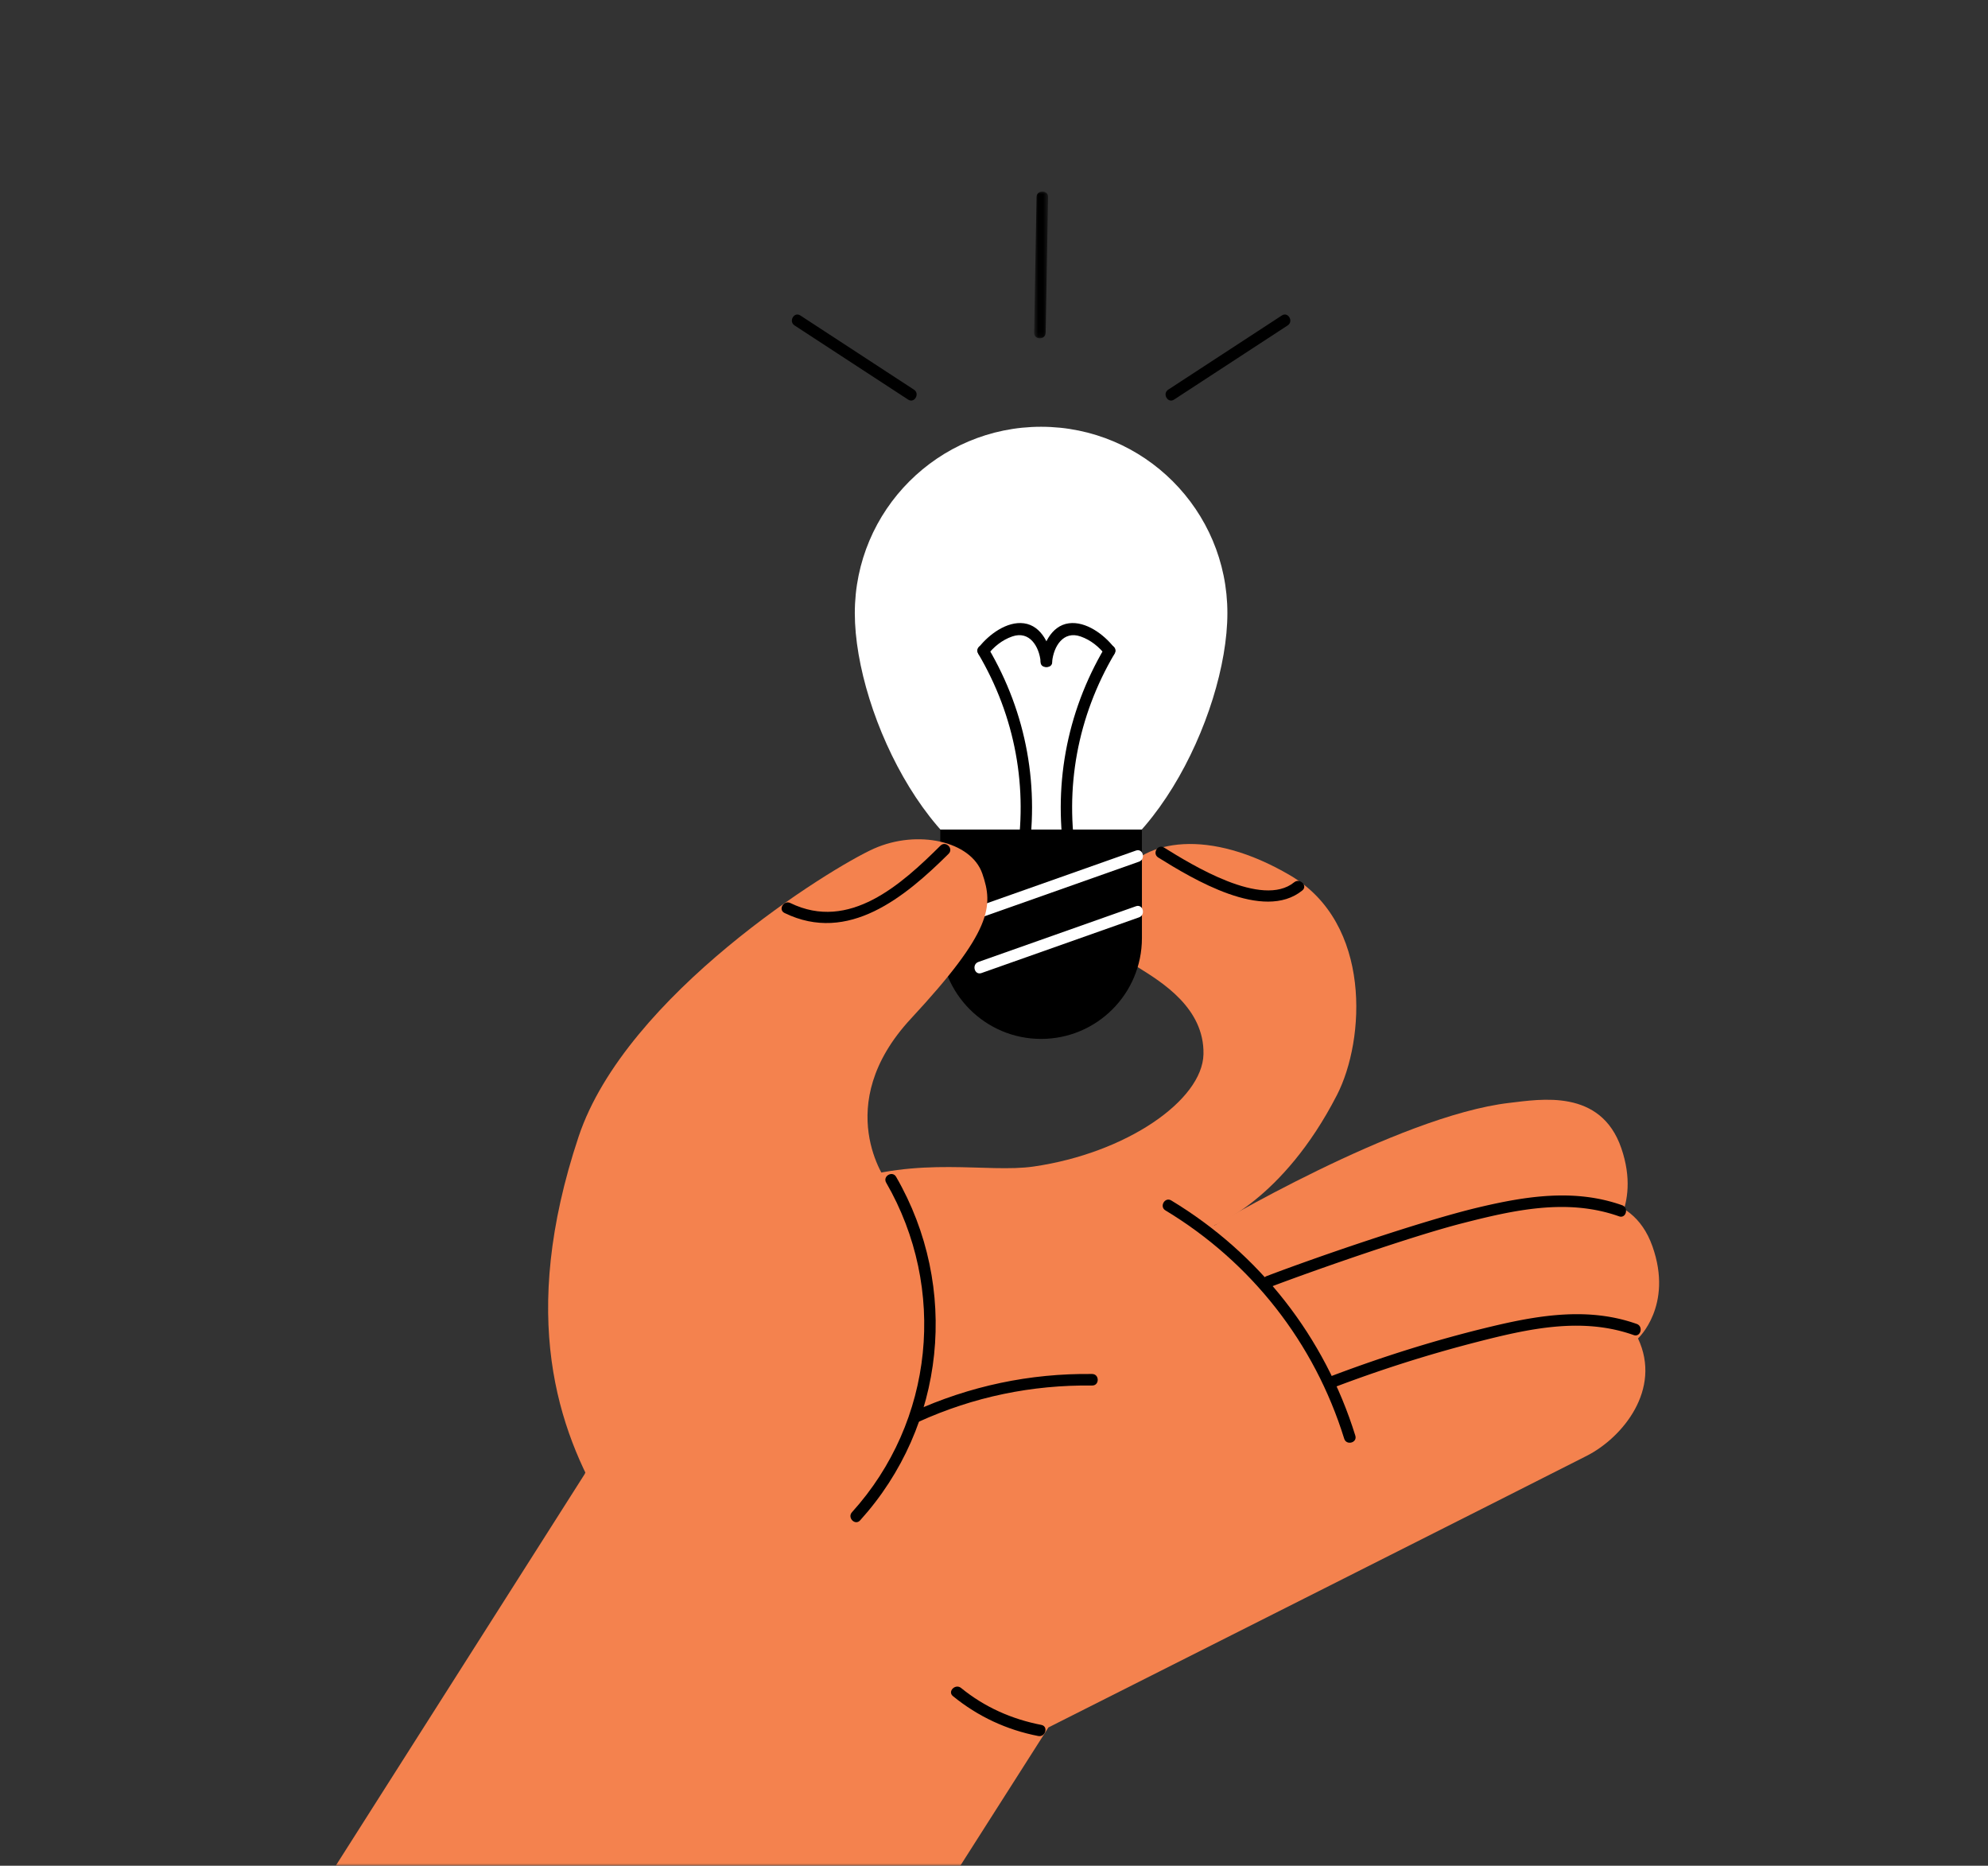 <svg xmlns="http://www.w3.org/2000/svg" width="405" height="380" fill="none"><rect width="100%" height="100%" fill="#333333" stroke="none"/><mask id="a" width="405" height="380" x="0" y="0" maskUnits="userSpaceOnUse" style="mask-type:luminance"><path fill="#fff" d="M0 0h405v380H0z"/></mask><g mask="url(#a)"><path fill="#F4824E" fill-rule="evenodd" d="M246.246 250.273s38.539-23.018 61.254-25.647c6.327-.732 18.615-2.945 22.798 9.226 4.183 12.17-3.12 18.75-3.12 18.75l-61.932 17.422-19-19.751Z" clip-rule="evenodd"/><path fill="#F4824E" fill-rule="evenodd" d="M213.584 351.833s102.509-51.644 109.747-55.361c7.238-3.717 15.259-13.498 10.368-23.866 0 0 7.238-6.652 2.935-18.78-4.304-12.129-16.628-10.173-22.889-8.999-6.26 1.174-66.471 4.778-66.471 4.778s14-4.973 25.1-26.591c5.759-11.217 7.136-34.918-9.492-44.699-16.628-9.781-29.931-7.238-34.43 0-4.5 7.238-1.174 15.846 3.521 18.78 4.695 2.934 13.398 8.219 13.203 17.608-.196 9.39-15.696 20.148-34.609 22.887-18.913 2.738-55.476-14.413-91.471 62.663l-52.57 82.69S134.355 391.871 182.25 401l31.334-49.167Z" clip-rule="evenodd"/><path fill="#000" fill-rule="evenodd" d="M235.959 174.651c7.002 4.347 21.451 13.134 29.35 6.711 1.173-.954-.497-2.606-1.66-1.661-6.531 5.312-20.863-3.574-26.505-7.077-1.287-.799-2.467 1.231-1.185 2.027Z" clip-rule="evenodd"/><path fill="#fff" fill-rule="evenodd" d="M250.047 124.872c0 20.96-16.992 55.204-37.952 55.204-20.96 0-37.951-34.244-37.951-55.204s16.991-37.951 37.951-37.951 37.952 16.991 37.952 37.951Z" clip-rule="evenodd"/><path fill="#000" fill-rule="evenodd" d="M212.095 211.598c-11.344 0-20.54-9.196-20.54-20.54v-22.106h41.081v22.106c0 11.344-9.196 20.54-20.541 20.54Z" clip-rule="evenodd"/><path fill="#fff" fill-rule="evenodd" d="m199.951 186.841 32.094-11.343c1.414-.5.805-2.769-.625-2.263l-32.093 11.342c-1.415.5-.806 2.769.624 2.264ZM199.951 198.183l32.094-11.342c1.414-.5.805-2.769-.625-2.264l-32.093 11.343c-1.415.5-.806 2.769.624 2.263Z" clip-rule="evenodd"/><path fill="#000" fill-rule="evenodd" d="m261.145 64.251-23.152 15.113c-1.26.823-.085 2.856 1.185 2.027l23.152-15.113c1.26-.822.085-2.856-1.185-2.027ZM161.861 66.278l23.152 15.113c1.269.828 2.446-1.203 1.185-2.027l-23.153-15.113c-1.268-.828-2.446 1.204-1.184 2.027Z" clip-rule="evenodd"/><mask id="b" width="4" height="30" x="210" y="39" maskUnits="userSpaceOnUse" style="mask-type:luminance"><path fill="#fff" fill-rule="evenodd" d="M210.676 39h2.839v29.91h-2.839V39Z" clip-rule="evenodd"/></mask><g mask="url(#b)"><path fill="#000" fill-rule="evenodd" d="m211.167 40.133-.491 27.644c-.027 1.511 2.321 1.511 2.347 0l.492-27.644c.027-1.51-2.321-1.511-2.348 0Z" clip-rule="evenodd"/></g><path fill="#000" fill-rule="evenodd" d="M199.263 133.099c7.563 12.791 10.293 27.469 7.734 42.117-.258 1.477 2.003 2.112 2.263.624 2.67-15.282-.071-30.566-7.97-43.926-.768-1.3-2.799-.12-2.027 1.185ZM225.058 131.914c-7.899 13.359-10.64 28.646-7.971 43.926.26 1.486 2.522.856 2.264-.624-2.559-14.646.17-29.325 7.734-42.117.771-1.303-1.258-2.486-2.027-1.185Z" clip-rule="evenodd"/><path fill="#000" fill-rule="evenodd" d="M201.107 133.45c1.357-1.721 3.012-3.091 5.106-3.82 3.527-1.228 5.478 2.042 5.787 5.097.151 1.489 2.5 1.505 2.348 0-.326-3.222-2.089-7.292-5.749-7.778-3.48-.463-7.133 2.282-9.152 4.842-.926 1.173.724 2.845 1.66 1.659Z" clip-rule="evenodd"/><path fill="#000" fill-rule="evenodd" d="M226.901 131.791c-2.019-2.561-5.672-5.304-9.152-4.842-3.658.485-5.422 4.557-5.749 7.779-.152 1.501 2.197 1.491 2.348 0 .309-3.056 2.26-6.326 5.787-5.098 2.094.729 3.749 2.099 5.106 3.82.935 1.186 2.586-.485 1.66-1.659Z" clip-rule="evenodd"/><path fill="#F4824E" fill-rule="evenodd" d="M180.735 240.773s-11.681-15.512 4.851-33.313c16.533-17.802 16.832-22.888 14.53-29.54-2.301-6.651-13.256-8.998-22.06-5.086-8.803 3.913-50.537 29.735-60.188 58.687-12.227 36.681-4.173 59.699 5.217 75.545 9.39 15.845 57.65-66.293 57.65-66.293Z" clip-rule="evenodd"/><path fill="#000" fill-rule="evenodd" d="M159.825 185.949c13.016 6.347 24.578-3.282 33.427-12.053 1.074-1.065-.586-2.725-1.66-1.66-7.956 7.886-18.58 17.538-30.582 11.686-1.352-.66-2.544 1.364-1.185 2.027ZM180.53 240.869c12.449 21.541 9.762 48.639-6.963 67.128-1.012 1.118.643 2.784 1.659 1.66 17.431-19.268 20.32-47.496 7.331-69.973-.755-1.308-2.785-.127-2.027 1.185Z" clip-rule="evenodd"/><path fill="#000" fill-rule="evenodd" d="M187.161 289.574c11.198-5.083 23.041-7.533 35.337-7.383 1.511.019 1.513-2.328 0-2.347-12.713-.156-24.945 2.448-36.522 7.703-1.373.623-.181 2.647 1.185 2.027ZM194.138 345.455c5.099 4.154 10.926 6.868 17.379 8.123 1.476.287 2.108-1.975.624-2.263-6.046-1.176-11.557-3.621-16.343-7.52-1.161-.946-2.832.705-1.66 1.66ZM237.424 246.525c17.492 10.559 30.365 26.987 36.422 46.501.446 1.438 2.713.824 2.263-.624-6.232-20.083-19.498-37.036-37.5-47.904-1.297-.782-2.478 1.247-1.185 2.027Z" clip-rule="evenodd"/><path fill="#000" fill-rule="evenodd" d="M271.585 282.635a273.486 273.486 0 0 1 29.167-9.276c10.527-2.703 21.471-5.199 32.061-1.446 1.426.506 2.04-1.762.624-2.264-9.656-3.422-19.604-1.852-29.334.461-11.257 2.678-22.329 6.15-33.142 10.261-1.398.532-.791 2.802.624 2.264ZM258.649 262.176c9.543-3.628 29.236-10.458 39.125-12.997 10.527-2.702 21.471-5.199 32.061-1.446 1.426.506 2.04-1.762.623-2.263-9.656-3.423-19.603-1.854-29.333.461-11.257 2.677-32.287 9.87-43.099 13.981-1.399.532-.318 2.625 1.098 2.087l-.475.177Z" clip-rule="evenodd"/></g></svg>